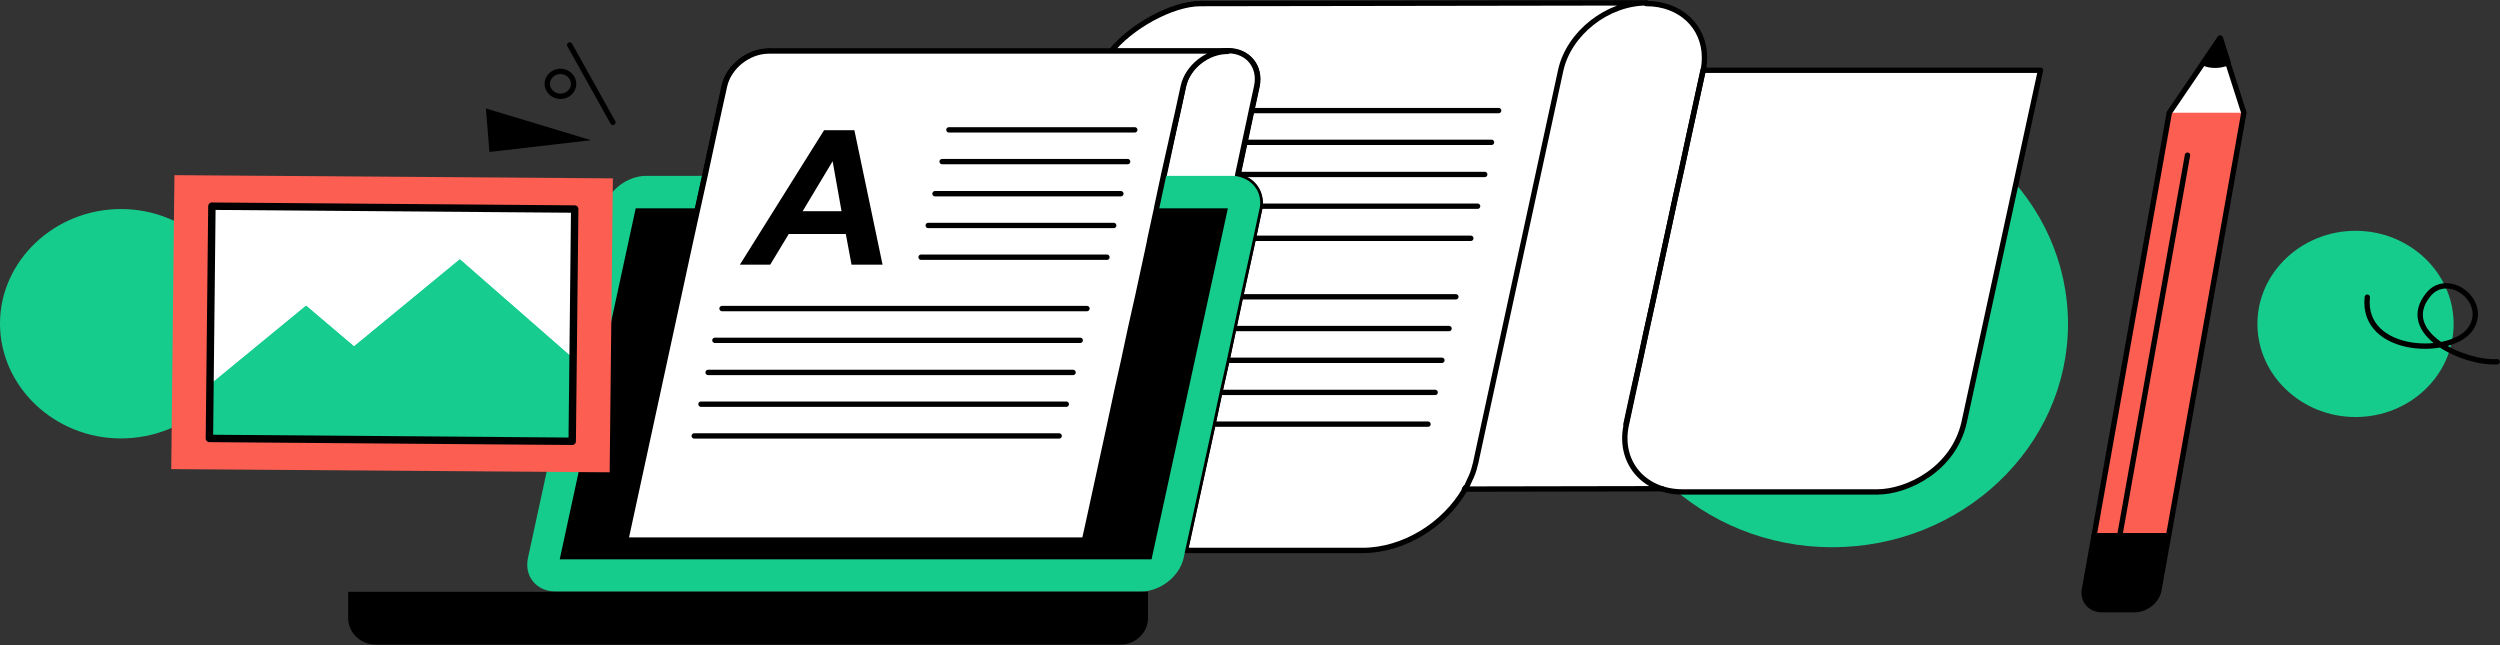 <?xml version="1.0" encoding="utf-8"?>
<!-- Generator: Adobe Illustrator 27.5.0, SVG Export Plug-In . SVG Version: 6.00 Build 0)  -->
<svg version="1.1" id="Layer_2_00000143610560539080035810000006853156765629509784_"
	 xmlns="http://www.w3.org/2000/svg" xmlns:xlink="http://www.w3.org/1999/xlink" x="0px" y="0px" viewBox="0 0 700.8 180.8"
	 style="enable-background:new 0 0 700.8 180.8;" xml:space="preserve">
<rect x="0" y="0" width="700.8" height="180.8" fill="#333333" stroke="none"/>
<style type="text/css">
	.st0{fill-rule:evenodd;clip-rule:evenodd;fill:#16CC8C;}
	.st1{fill-rule:evenodd;clip-rule:evenodd;fill:#FFFFFF;}
	
		.st2{fill-rule:evenodd;clip-rule:evenodd;fill:#FFFFFF;stroke:#000000;stroke-width:1.5;stroke-linecap:round;stroke-linejoin:round;}
	.st3{fill:none;stroke:#000000;stroke-width:1.5;stroke-linecap:round;stroke-linejoin:round;}
	.st4{fill-rule:evenodd;clip-rule:evenodd;}
	.st5{fill-rule:evenodd;clip-rule:evenodd;fill:#FC5E52;}
	.st6{fill-rule:evenodd;clip-rule:evenodd;fill:#16CC8F;}
	.st7{fill:none;stroke:#000000;stroke-width:2.08;stroke-linecap:round;stroke-linejoin:round;}
	.st8{fill-rule:evenodd;clip-rule:evenodd;stroke:#000000;stroke-width:1.5;stroke-linecap:round;stroke-linejoin:round;}
</style>
<g id="Layer_1-2">
	<g>
		<path class="st0" d="M33.9,122.9c18.7,0,33.9-14.4,33.9-32.1S52.5,58.6,33.9,58.6S0,73.1,0,90.7S15.2,122.9,33.9,122.9L33.9,122.9
			z"/>
		<path class="st0" d="M513.6,153.4c36.4,0,66.1-28.1,66.1-62.6S550,28.1,513.6,28.1s-66.1,28.1-66.1,62.6S477.2,153.4,513.6,153.4z
			"/>
		<g>
			<path class="st1" d="M477.8,15.8c0,1.2-0.1,2.5-0.4,3.8l-3.9,17.8l-1.9,8.9l-2,8.9l-1.9,8.9l-1.9,8.9l-2.4,11l-2,8.9l-1.9,8.9
				l-0.9,4.2l-1,4.8l-1.7,7.9c-0.1,0.4-0.1,0.7-0.2,1.1c0,0.1,0,0.2,0,0.3c0,0.3-0.1,0.7-0.1,1c-0.1,0.5-0.1,1-0.1,1.5
				c0,0.4,0,0.8,0,1.2c0,0,0,0.1,0,0.1c0,0.1,0,0.3,0,0.5c0,0.3,0.1,0.7,0.1,1c0,0.2,0.1,0.4,0.1,0.6c0,0.2,0.1,0.3,0.1,0.5
				c0.1,0.3,0.2,0.6,0.3,0.9c0.1,0.4,0.3,0.8,0.4,1.2c0.1,0.3,0.3,0.6,0.4,1c0.4,0.7,0.8,1.4,1.3,2.1c0.2,0.2,0.3,0.4,0.5,0.5
				c0.3,0.4,0.6,0.7,1,1.1c0.3,0.3,0.6,0.5,0.9,0.8c0.2,0.2,0.4,0.4,0.7,0.5c0.3,0.2,0.6,0.4,1,0.7c0.2,0.1,0.4,0.2,0.6,0.3
				c0.4,0.2,0.8,0.4,1.3,0.6c0.2,0.1,0.3,0.1,0.5,0.2c0.4,0.2,0.8,0.3,1.3,0.5l-55.3,0.2h0c0.1-0.1,0.2-0.3,0.3-0.5
				c0.1-0.1,0.2-0.3,0.3-0.5c0.3-0.6,0.7-1.3,0.9-2c0.1-0.2,0.2-0.4,0.3-0.6c0.3-0.7,0.6-1.4,0.8-2.2c0.1-0.3,0.2-0.5,0.2-0.8
				c0.2-0.5,0.3-1,0.4-1.6l2.2-10.2l21.6-99.3c2.3-10.4,13.1-18.9,24.1-18.9C471.2,0.7,477.8,7.3,477.8,15.8L477.8,15.8z"/>
			<path class="st2" d="M477.4,19.7H572c-7.2,33.1-14.2,65.5-21.4,98.6c-2.9,13.2-15.9,19.6-24.4,19.6h-54.5
				c-11,0-18.1-8.5-15.8-18.9C463,85.8,470.2,52.7,477.4,19.7z"/>
			<path class="st2" d="M461.6,0.8c-11,0-21.8,8.5-24.1,18.9L416,118.9l-2.2,10.2c-0.1,0.5-0.2,1-0.4,1.6c-0.1,0.3-0.1,0.5-0.2,0.8
				c-0.2,0.7-0.5,1.5-0.8,2.2c-0.1,0.2-0.2,0.4-0.3,0.6c-0.3,0.7-0.6,1.3-0.9,2c-0.1,0.2-0.2,0.3-0.3,0.5c-0.1,0.2-0.2,0.3-0.3,0.5
				c-5.7,9.8-17.1,17-28.7,17h-49.6l7.7-35.2l1.9-8.9l2-8.9l1.9-8.9l1.9-8.9l3.6-16.4l1.7-8c0.1-0.3,0.1-0.6,0.2-1
				c0.5-4.2-2.2-7.6-6.5-8.3l0.1-0.7l1.9-8.9l1.9-8.9l1.5-6.9c1.2-5.4-2.5-9.8-8.2-9.8h-32.6c5.4-7,17.2-13.6,25.2-13.6L461.6,0.8
				L461.6,0.8z"/>
			<g>
			</g>
			<g>
				<line class="st3" x1="317.7" y1="31" x2="420.1" y2="31"/>
				<line class="st3" x1="315.8" y1="39.9" x2="418.1" y2="39.9"/>
				<line class="st3" x1="313.8" y1="48.9" x2="416.2" y2="48.9"/>
				<line class="st3" x1="311.9" y1="57.8" x2="414.2" y2="57.8"/>
				<line class="st3" x1="310" y1="66.8" x2="412.3" y2="66.8"/>
			</g>
			<g>
				<line class="st3" x1="305.8" y1="83.2" x2="408.1" y2="83.2"/>
				<line class="st3" x1="303.8" y1="92.1" x2="406.2" y2="92.1"/>
				<line class="st3" x1="301.9" y1="101" x2="404.2" y2="101"/>
				<line class="st3" x1="299.9" y1="110" x2="402.3" y2="110"/>
				<line class="st3" x1="298" y1="118.9" x2="400.3" y2="118.9"/>
			</g>
			<path class="st3" d="M353.2,57.8c0,0.3-0.1,0.6-0.2,1l-1.7,8l-3.6,16.4l-1.9,8.9l-1.9,8.9l-2,8.9l-1.9,8.9l-7.7,35.2h-3.7
				c-1.8,0-3.5-0.1-5.2-0.3l0,0c-7.1-0.7-13.4-3-18.6-6.4c-8.7-5.7-14.4-14.6-15.8-25.2c-0.4-2.9-0.5-5.8-0.2-8.9
				c0.2-1.8,0.4-3.7,0.9-5.6l0.7-3.3l2-8.9l1.9-8.9l3.1-14.3l2-8.9l1-4.8l0.9-4.2l1.1-4.9l0.9-4.1l2-8.9l3.7-16.9
				c0.4-1.7,1.3-3.5,2.6-5.2h32.6c5.7,0,9.3,4.4,8.2,9.8l-1.5,6.9l-1.9,8.9l-1.9,8.9l-0.1,0.7C351,50.2,353.7,53.6,353.2,57.8
				L353.2,57.8z"/>
			<path class="st3" d="M410.8,136.7c-0.1,0.2-0.2,0.3-0.3,0.5h0C410.7,137,410.8,136.8,410.8,136.7z"/>
			<path class="st2" d="M352.3,24.1l-1.5,6.9l-1.9,8.9l-1.9,8.9l-0.1,0.7l-1.8,8.3l-1.9,8.9l-0.3,1.6c-0.2,1.1-0.7,2.2-1.3,3.2
				c-2.2,3.8-6.6,6.5-11.1,6.5c-4.9,0-8.4-3.4-8.4-7.8c0-0.6,0.1-1.3,0.2-2l0.3-1.6l1.8-8.3l0.1-0.6l1.8-8.4l0.1-0.5l1.9-8.9l1.1-5
				l0.9-4l1.5-6.9c1.2-5.4,6.7-9.8,12.4-9.8S353.4,18.7,352.3,24.1L352.3,24.1z"/>
			<path class="st0" d="M353.2,57.8c0,0.3-0.1,0.6-0.2,1l-1.7,8l-3.6,16.4l-1.9,8.9l-1.9,8.9l-2,8.9l-1.9,8.9l-7.7,35.2l-0.5,2.4
				c-1.1,5.1-6.5,9.4-11.9,9.4H155.8c-5.4,0-8.9-4.2-7.8-9.4l21.2-97.7c1.1-5.1,6.5-9.4,11.9-9.4h164.1c0.5,0,1,0,1.5,0.1
				C351,50.2,353.7,53.6,353.2,57.8z"/>
			<polygon class="st4" points="178.2,58.4 344.2,58.4 322.8,156.8 156.9,156.8 			"/>
			<path class="st4" d="M97.5,165.9h224.3v7.4c0,4.1-3.5,7.4-7.8,7.4H105.4c-4.3,0-7.8-3.3-7.8-7.4V165.9z"/>
			<path class="st3" d="M215.5,14.4L215.5,14.4c5.7,0,9.3,4.4,8.2,9.8L214,68.3c-1.2,5.4-6.8,9.8-12.4,9.8l0,0
				c-5.7,0-9.3-4.4-8.2-9.8l9.6-44.2C204.2,18.7,209.8,14.4,215.5,14.4z"/>
			<path class="st3" d="M215.5,14.4h96.1"/>
			<path class="st2" d="M344.1,14.4c-5.7,0-11.2,4.4-12.4,9.8l-1.5,6.9l-0.9,4l-1.1,5l-2,8.9l-0.1,0.5l-1.8,8.4l-0.1,0.6h0l-1.8,8.3
				l-0.3,1.6l-3.2,14.8l-2,8.9L315,101L313,110l-1.9,8.9l-6.2,28.5l-0.9,4H175.4l18-83l0,0l2.2-10l2-9l3.1-14.4l2.4-10.9
				c1.2-5.4,6.7-9.8,12.4-9.8H344.1L344.1,14.4z"/>
			<path class="st3" d="M455.8,118.9l1.7-7.9l2-8.9l1.9-8.9l2-8.9l4.3-19.9l1.9-8.9l2-8.9l1.9-8.9l3.9-17.8c0.3-1.3,0.4-2.6,0.4-3.8
				c0-8.6-6.7-15.1-16.3-15.1"/>
			<line class="st3" x1="465.9" y1="137" x2="410.6" y2="137.1"/>
			<path class="st4" d="M247.4,74.2h-8.7l-1.6-8.6h-16l-5.2,8.6h-8.5l23.6-37.7h8.5L247.4,74.2L247.4,74.2L247.4,74.2z M235.9,59.2
				l-2.5-14l-8.4,14H235.9z"/>
			<line class="st3" x1="266" y1="36.4" x2="318.1" y2="36.4"/>
			<line class="st3" x1="264.1" y1="45.3" x2="316.1" y2="45.3"/>
			<line class="st3" x1="262.1" y1="54.3" x2="314.2" y2="54.3"/>
			<line class="st3" x1="260.2" y1="63.2" x2="312.2" y2="63.2"/>
			<line class="st3" x1="258.2" y1="72.1" x2="310.3" y2="72.1"/>
			<g>
				<line class="st3" x1="202.4" y1="86.5" x2="304.7" y2="86.5"/>
				<line class="st3" x1="200.4" y1="95.4" x2="302.8" y2="95.4"/>
				<line class="st3" x1="198.5" y1="104.4" x2="300.8" y2="104.4"/>
				<line class="st3" x1="196.5" y1="113.3" x2="298.9" y2="113.3"/>
				<line class="st3" x1="194.6" y1="122.2" x2="296.9" y2="122.2"/>
			</g>
			<g>
			</g>
		</g>
		<path class="st0" d="M660.3,116.9c15.2,0,27.5-11.7,27.5-26.1s-12.4-26.1-27.5-26.1s-27.5,11.7-27.5,26.1S645.2,116.9,660.3,116.9
			z"/>
		<path class="st3" d="M700,101.4c-9.2,0.6-28.1-8-19.3-18.8c5.4-6.7,16.7,1.5,12.1,9.2c-4.9,8.3-30.9,7.6-29.2-8.5"/>
		<g>
			<polygon class="st5" points="48.9,49.1 171.8,50 170.9,132.4 48,131.5 			"/>
			<polygon class="st1" points="59.4,57.8 161.1,58.6 160.4,123.7 58.7,122.9 			"/>
			<g>
				<polygon class="st6" points="85.8,85.7 126.1,119.9 121.9,123.4 58.7,122.9 58.9,107.8 				"/>
				<polygon class="st6" points="128.9,72.7 160.7,100.5 160.4,123.7 97.2,123.2 82.6,110.8 				"/>
			</g>
			<g>
				<polygon class="st6" points="85.8,85.7 126.1,119.9 121.9,123.4 58.7,122.9 58.9,107.8 				"/>
				<polygon class="st6" points="128.9,72.7 160.7,100.5 160.4,123.7 97.2,123.2 82.6,110.8 				"/>
			</g>
			<polygon class="st7" points="59.4,57.8 161.1,58.6 160.4,123.7 58.7,122.9 			"/>
		</g>
		<line class="st3" x1="159.7" y1="12.6" x2="171.8" y2="34.3"/>
		<polygon class="st4" points="165.7,39.3 136.2,30.4 137.2,42.6 		"/>
		<path class="st3" d="M157.1,27c2.1,0,3.7-1.6,3.7-3.5s-1.7-3.5-3.7-3.5s-3.7,1.6-3.7,3.5S155.1,27,157.1,27z"/>
		<g>
			<polygon class="st5" points="629,31.6 607.9,150.2 587,150.2 608.1,31.6 622.3,10.7 			"/>
			<polygon class="st1" points="608.1,31.6 629,31.6 622.3,10.7 			"/>
			<path class="st8" d="M587,150.2h20.9l-2.7,15.1c-0.5,3.1-3.6,5.6-6.9,5.6h-9.1c-3.2,0-5.4-2.5-4.9-5.6L587,150.2L587,150.2z"/>
			<polygon class="st3" points="629,31.6 607.9,150.2 587,150.2 608.1,31.6 622.3,10.7 			"/>
			<path class="st8" d="M624.6,17.6c-1.1,0.4-2.4,0.7-3.6,0.7c-1.2,0-2.4-0.2-3.3-0.7l4.7-6.9L624.6,17.6z"/>
			<line class="st3" x1="594.2" y1="150.2" x2="613.2" y2="43.5"/>
		</g>
	</g>
</g>
</svg>

